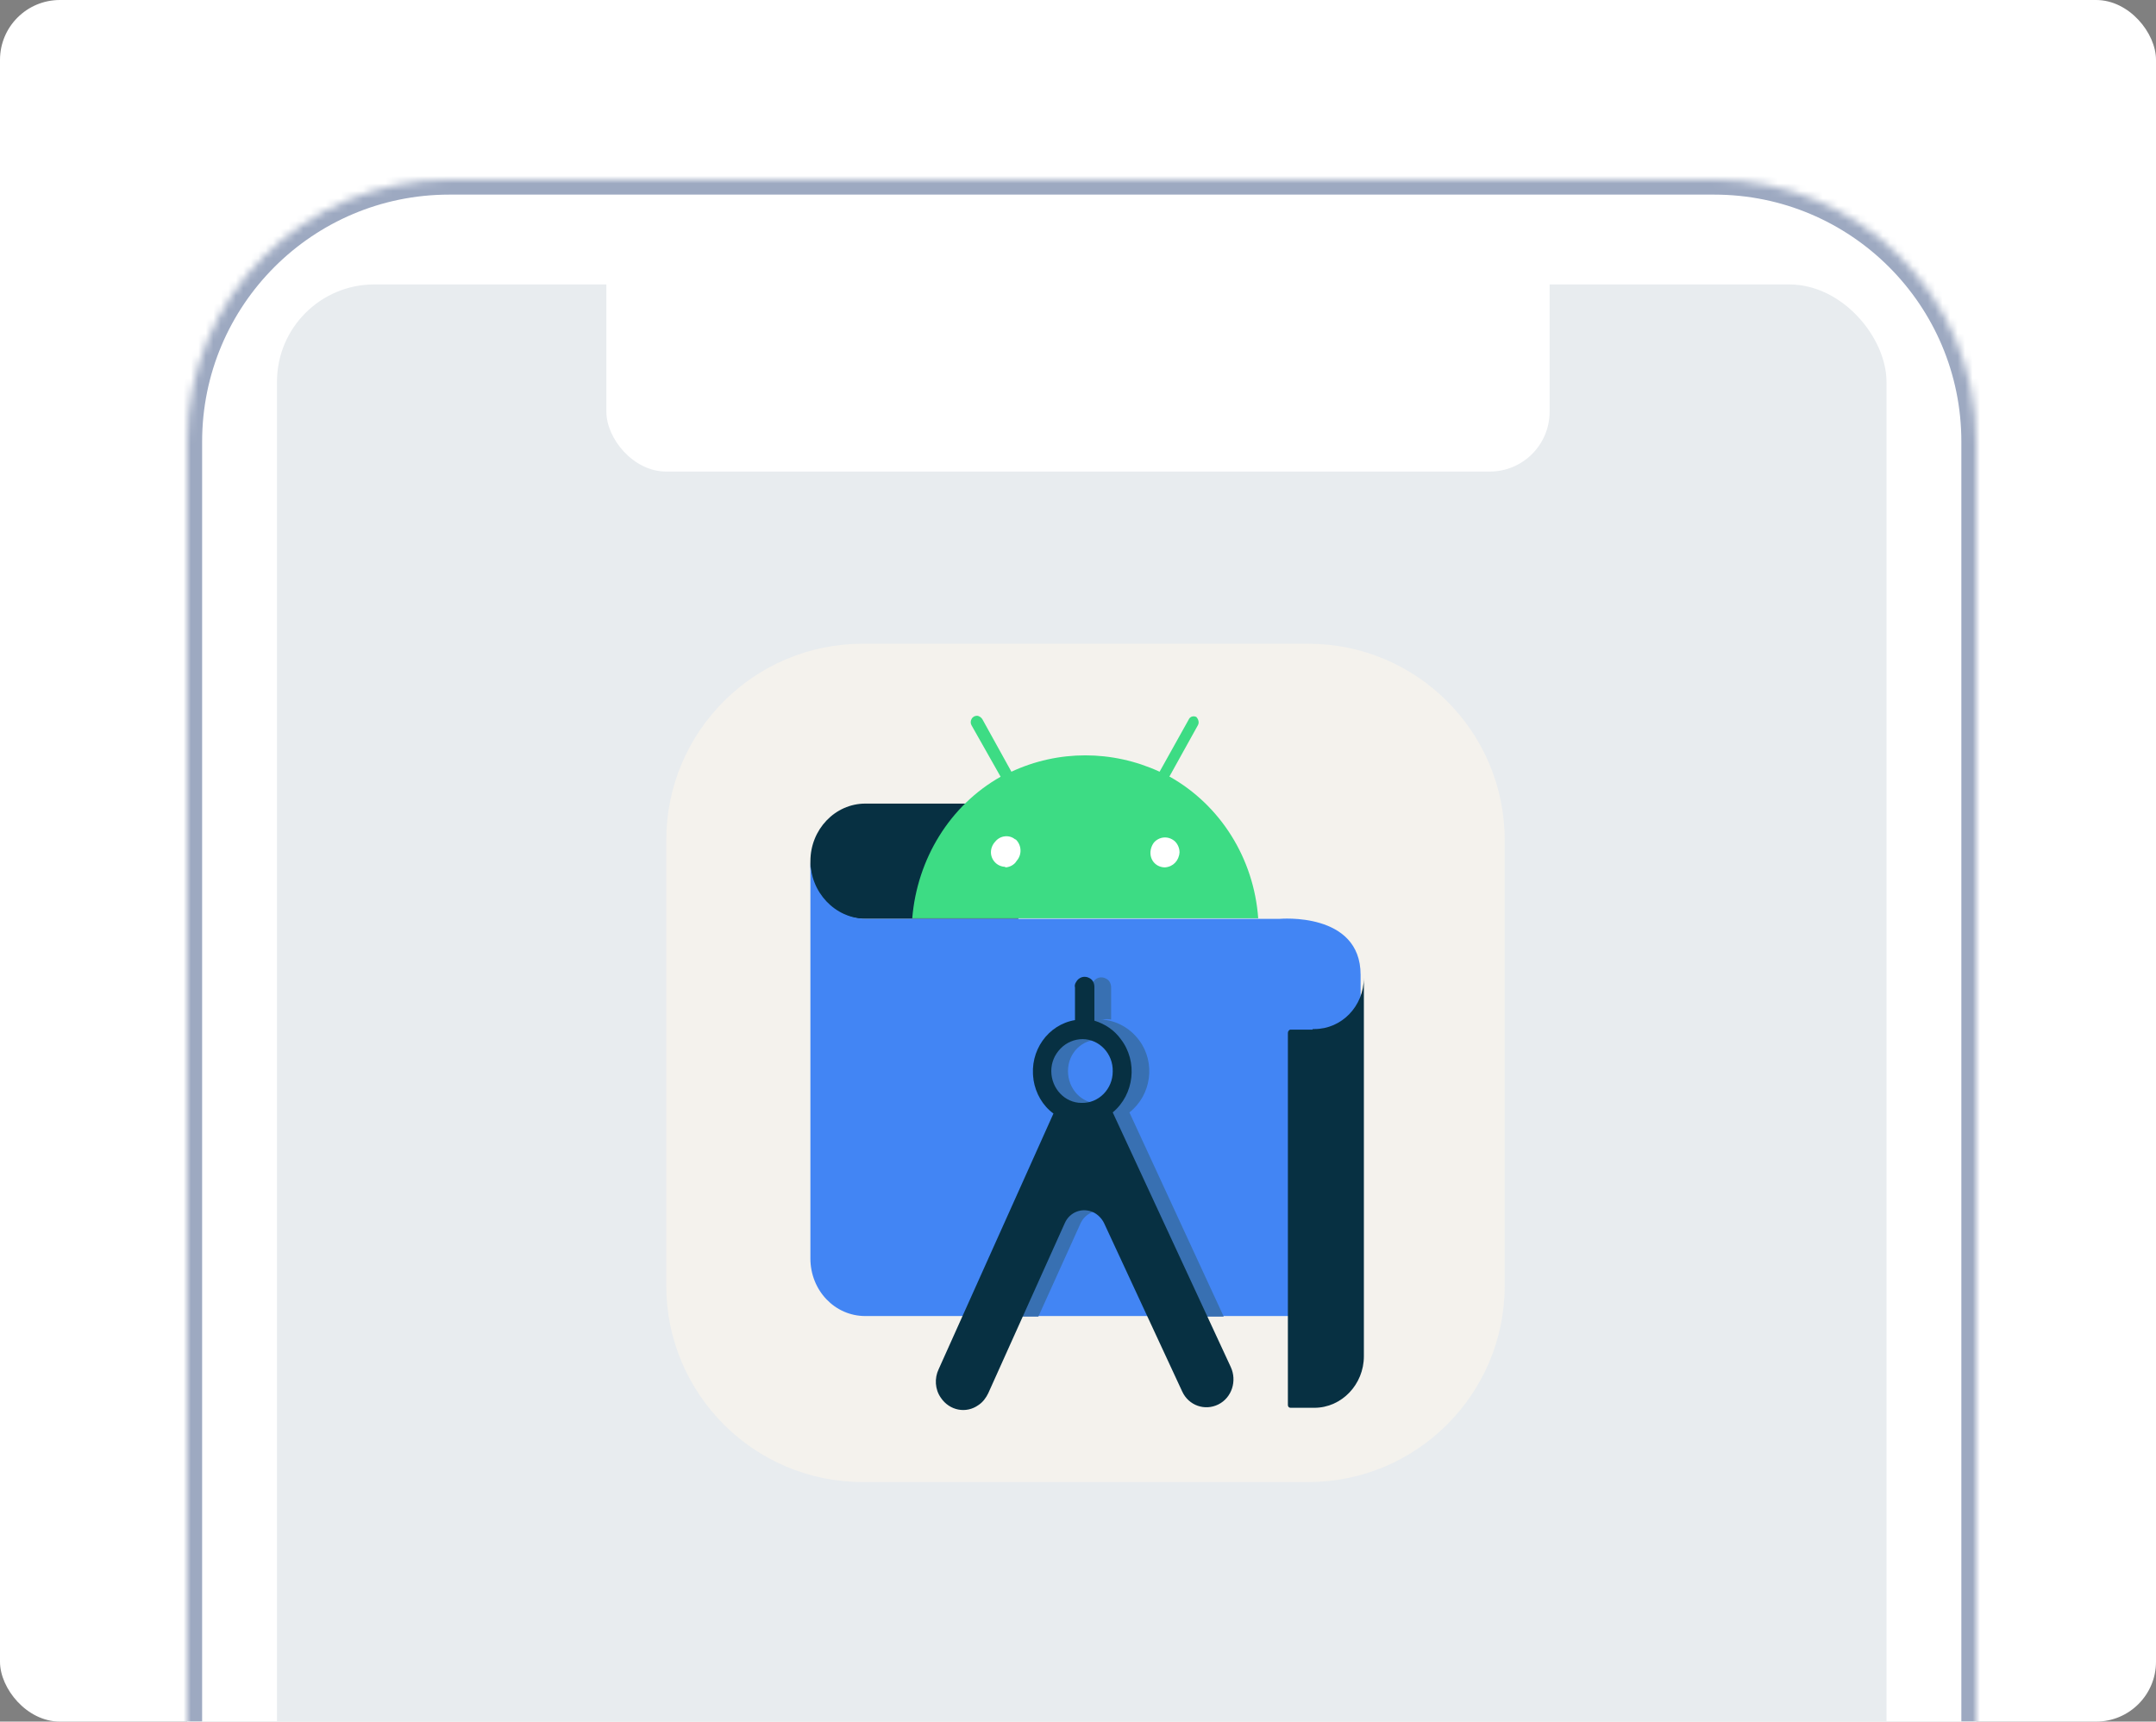 <svg xmlns="http://www.w3.org/2000/svg" width="288" height="230" viewBox="0 0 288 230" fill="none"><rect x="0" y="0" width="288" height="230" fill="#808080" stroke="none"/><g clip-path="url(#clip0_269_16721)"><rect width="288" height="230" rx="8" fill="white"></rect><mask id="path-2-inside-1_269_16721" fill="white"><path d="M25 59C25 39.67 40.67 24 60 24H229C248.33 24 264 39.67 264 59V268C264 287.33 248.33 303 229 303H60C40.67 303 25 287.33 25 268V59Z"></path></mask><path d="M25 59C25 39.67 40.67 24 60 24H229C248.33 24 264 39.67 264 59V268C264 287.33 248.33 303 229 303H60C40.67 303 25 287.33 25 268V59Z" fill="white"></path><path d="M23 59C23 38.566 39.566 22 60 22H229C249.435 22 266 38.566 266 59H262C262 40.775 247.225 26 229 26H60C41.775 26 27 40.775 27 59H23ZM264 303H25H264ZM60 303C39.566 303 23 286.435 23 266V59C23 38.566 39.566 22 60 22V26C41.775 26 27 40.775 27 59V268C27 287.33 41.775 303 60 303ZM229 22C249.435 22 266 38.566 266 59V266C266 286.435 249.435 303 229 303C247.225 303 262 287.33 262 268V59C262 40.775 247.225 26 229 26V22Z" fill="#9DA9C1" mask="url(#path-2-inside-1_269_16721)"></path><rect x="37" y="38" width="215" height="211" rx="13" fill="#E8ECEF"></rect><rect x="81" y="27" width="126" height="36" rx="8" fill="white"></rect><g clip-path="url(#clip1_269_16721)"><path d="M174.75 86H115.25C100.753 86 89 97.752 89 112.25V171.75C89 186.247 100.753 198 115.25 198H174.75C189.247 198 201 186.247 201 171.75V112.25C201 97.752 189.247 86 174.75 86Z" fill="#F4F2ED"></path><path d="M135.825 107.358H115.595C111.566 107.358 108.255 110.798 108.255 115.057C108.11 119.167 111.277 122.606 115.237 122.755H136.041L135.825 107.358Z" fill="#073042"></path><path d="M181.677 175.82H115.594C111.493 175.82 108.254 172.382 108.254 168.122V114.983C108.254 119.242 111.565 122.68 115.594 122.755H170.952C170.952 122.755 181.749 121.784 181.749 130.23V175.82H181.677Z" fill="#4285F4"></path><path d="M150.868 148.615C153.82 146.298 154.395 141.964 152.166 138.973C150.941 137.329 149.069 136.283 147.053 136.208H147.269C147.65 136.134 148.042 136.134 148.423 136.208V131.948C148.423 131.425 148.206 130.976 147.774 130.753C147.125 130.379 146.334 130.603 145.974 131.276C145.83 131.5 145.758 131.724 145.83 132.023V136.357C142.231 136.955 139.711 140.468 140.286 144.281V144.355C140.575 146.149 141.512 147.793 142.951 148.839L130.785 175.895H138.704L144.318 163.488C144.967 161.993 146.694 161.321 148.206 162.068C148.783 162.367 149.285 162.89 149.573 163.488L155.405 175.895H163.466L150.868 148.615ZM146.766 147.419C144.462 147.419 142.662 145.476 142.662 143.085C142.662 140.692 144.534 138.824 146.837 138.899C147.917 138.899 148.854 139.347 149.645 140.096C151.3 141.739 151.3 144.43 149.717 146.149C148.997 146.896 147.917 147.419 146.766 147.419Z" fill="#3870B2"></path><path d="M131.434 111.096H159.795V116.477H131.434V111.096Z" fill="white"></path><path d="M144.607 138.824C146.838 138.824 148.711 140.768 148.639 143.159C148.639 145.476 146.767 147.419 144.463 147.344C142.232 147.344 140.432 145.402 140.432 143.085C140.432 141.964 140.863 140.917 141.657 140.096C142.448 139.273 143.526 138.824 144.607 138.824ZM146.191 136.357V131.873C146.191 131.35 145.975 130.902 145.543 130.677C144.896 130.303 144.103 130.528 143.742 131.201C143.598 131.425 143.526 131.649 143.598 131.948V136.283C139.999 136.88 137.479 140.394 138.057 144.206V144.281C138.346 146.073 139.28 147.718 140.72 148.764L125.387 182.92C124.812 184.117 124.884 185.611 125.676 186.732C126.826 188.451 129.059 188.899 130.713 187.704C131.29 187.33 131.722 186.732 132.01 186.134L142.232 163.413C142.879 161.918 144.607 161.246 146.119 161.993C146.695 162.292 147.198 162.816 147.486 163.413L157.924 185.91C158.789 187.778 160.947 188.525 162.748 187.628C164.547 186.732 165.267 184.49 164.403 182.621L148.639 148.615C151.518 146.223 152.022 141.814 149.717 138.824C148.855 137.628 147.631 136.806 146.191 136.357Z" fill="#073042"></path><path d="M155.62 115.879C154.539 115.879 153.676 115.057 153.676 113.936C153.676 113.413 153.891 112.815 154.251 112.441C155.043 111.694 156.196 111.694 156.988 112.441C157.352 112.824 157.558 113.332 157.563 113.861C157.491 114.983 156.699 115.805 155.62 115.879ZM134.312 115.805C133.231 115.805 132.369 114.908 132.369 113.861C132.369 113.338 132.585 112.815 132.943 112.441C133.592 111.62 134.817 111.47 135.608 112.143H135.68C136.471 112.89 136.543 114.16 135.824 114.983L135.608 115.281C135.249 115.655 134.746 115.879 134.24 115.879L134.312 115.805ZM156.196 103.771L160.011 96.895C160.226 96.522 160.082 96.073 159.795 95.775C159.435 95.625 159.076 95.7 158.86 95.999L154.9 103.099C148.566 100.184 141.368 100.184 135.105 103.099L131.218 96.073C131.073 95.849 130.784 95.625 130.496 95.625C130.209 95.625 129.92 95.775 129.776 96.073C129.632 96.298 129.632 96.671 129.776 96.895L133.664 103.771C126.896 107.582 122.506 114.759 121.859 122.68H168.072C167.498 114.684 163.034 107.582 156.267 103.771" fill="#3DDC84"></path><path d="M175.349 137.555H172.325C172.181 137.628 172.037 137.778 172.037 138.002V187.704C172.037 187.927 172.181 188.077 172.398 188.077H175.565C179.236 188.077 182.187 184.938 182.187 181.201V130.603C182.187 134.415 179.236 137.479 175.565 137.479H175.349V137.555Z" fill="#073042"></path></g></g><defs><clipPath id="clip0_269_16721"><rect width="288" height="230" fill="white"></rect></clipPath><clipPath id="clip1_269_16721"><rect width="112" height="112" fill="white" transform="translate(89 86)"></rect></clipPath></defs></svg>